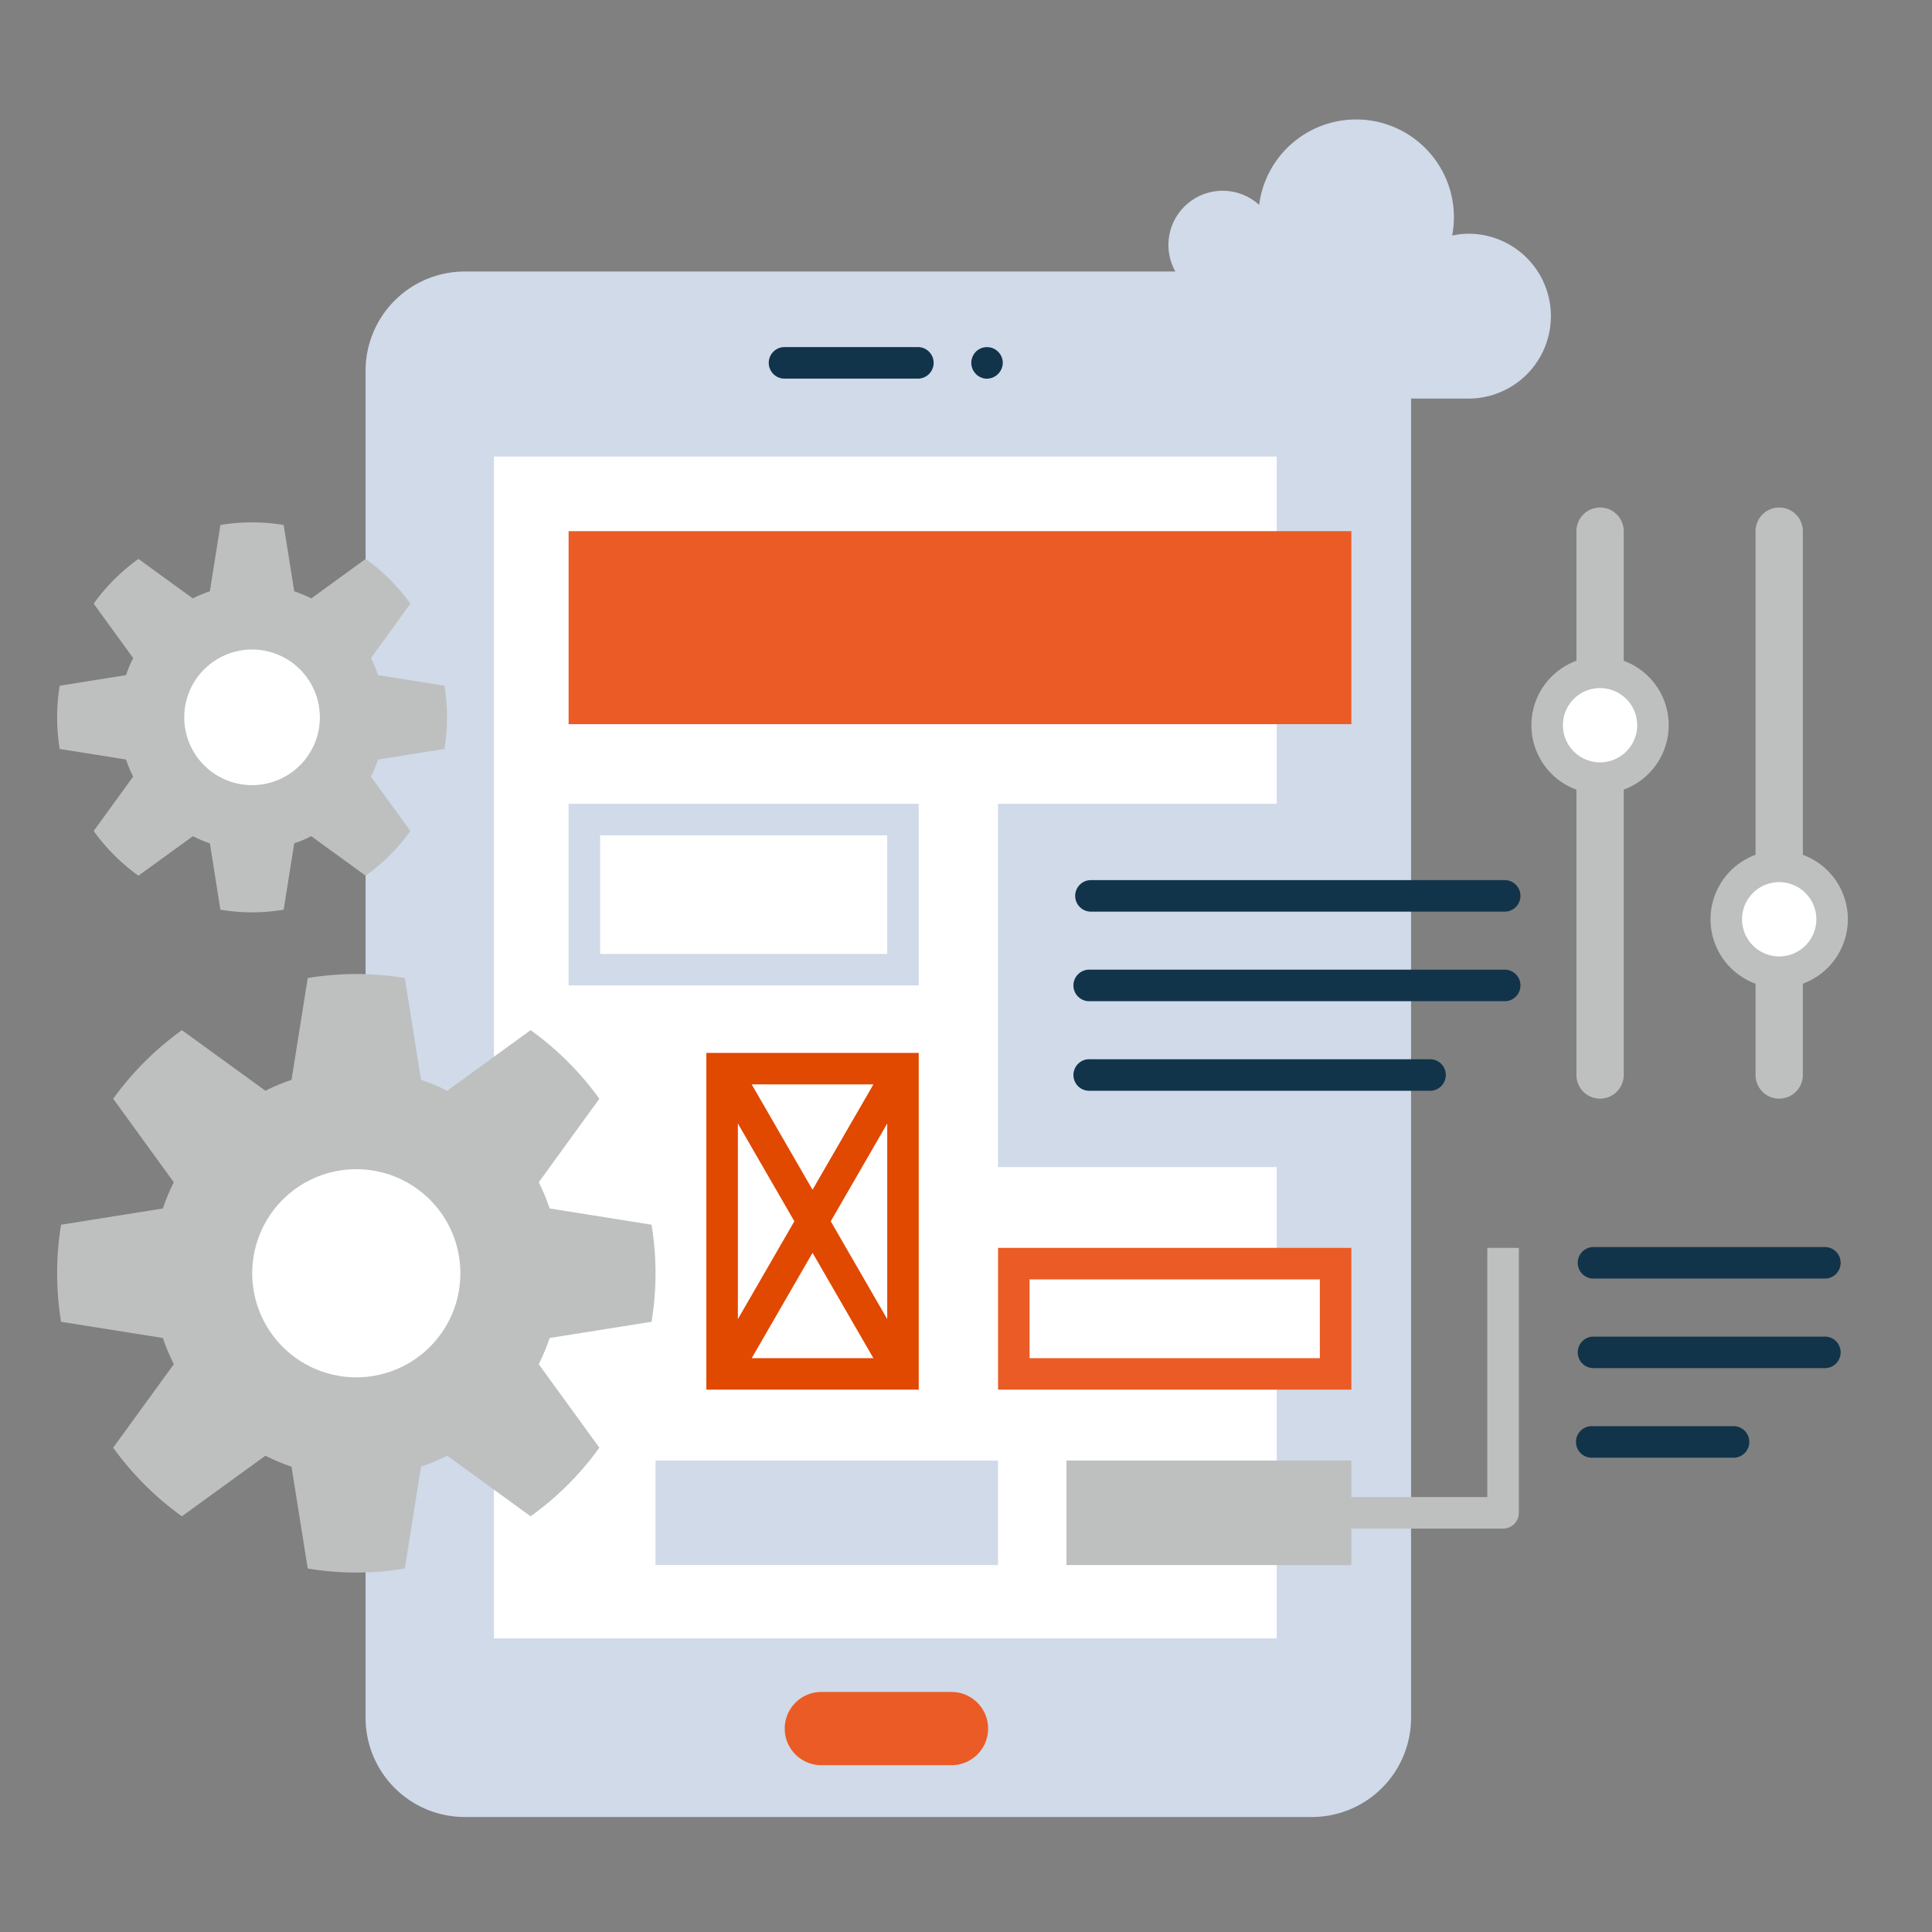 <svg xmlns="http://www.w3.org/2000/svg" width="355" height="355" viewBox="0 0 355 355">
  <rect x="0" y="0" width="355" height="355" fill="#808080" stroke="none"/>
  <g id="icon_office8" transform="translate(-149 -137)">
    <rect id="Rectangle_363" data-name="Rectangle 363" width="355" height="355" transform="translate(149 137)" fill="none"/>
    <g id="Group_2481" data-name="Group 2481" transform="translate(0.5 -522.22)">
      <path id="Path_6425" data-name="Path 6425" d="M225.6,25.429H69.852a18.233,18.233,0,0,0-18.179,18.18V291.232A18.232,18.232,0,0,0,69.852,309.41H225.6a18.231,18.231,0,0,0,18.178-18.178V43.609A18.232,18.232,0,0,0,225.6,25.429" transform="translate(164.001 683.681)" fill="#d0dae9"/>
      <rect id="Rectangle_620" data-name="Rectangle 620" width="143.831" height="217.161" transform="translate(239.263 743.105)" fill="#fff"/>
      <path id="Path_6426" data-name="Path 6426" d="M153.989,43.022a2.922,2.922,0,0,1-.841-2.028,2.989,2.989,0,0,1,.841-2.054,2.865,2.865,0,0,1,2.053-.84,2.8,2.8,0,0,1,2.029.84,2.882,2.882,0,0,1,.866,2.054,2.963,2.963,0,0,1-2.9,2.9,2.882,2.882,0,0,1-2.053-.868" transform="translate(173.823 684.908)" fill="#12344a"/>
      <path id="Path_6427" data-name="Path 6427" d="M146.792,43.883H121.97a2.9,2.9,0,0,1,0-5.791h24.821a2.9,2.9,0,0,1,0,5.791" transform="translate(170.525 684.907)" fill="#12344a"/>
      <path id="Path_6428" data-name="Path 6428" d="M152.536,263.4H128.621a6.727,6.727,0,0,0,0,13.454h23.914a6.727,6.727,0,1,0,0-13.454" transform="translate(170.798 706.714)" fill="#eb5b25"/>
      <path id="Path_6429" data-name="Path 6429" d="M46.045,252.354a53.873,53.873,0,0,0,17.84,0l2.976-18.709a37.6,37.6,0,0,0,4.812-2.014L87,242.762a54.7,54.7,0,0,0,12.628-12.609L88.491,214.818A37.839,37.839,0,0,0,90.5,210l18.718-2.978a54.575,54.575,0,0,0,0-17.838L90.5,186.2a38.094,38.094,0,0,0-2-4.812l11.126-15.348A55.092,55.092,0,0,0,87,153.434L71.673,164.573a34.785,34.785,0,0,0-4.812-2l-2.976-18.71a54.269,54.269,0,0,0-17.84,0l-2.976,18.71a34.412,34.412,0,0,0-4.8,2L22.923,153.434A55.439,55.439,0,0,0,10.3,166.045l11.14,15.346a34.5,34.5,0,0,0-2.012,4.812L.722,189.188a55.475,55.475,0,0,0,0,17.838L19.431,210a36.937,36.937,0,0,0,2.012,4.814L10.3,230.153a55.123,55.123,0,0,0,12.621,12.609l15.343-11.13a37.167,37.167,0,0,0,4.8,2.014Z" transform="translate(159 695.072)" fill="#bec0c0"/>
      <path id="Path_6430" data-name="Path 6430" d="M51.8,214.063A19.121,19.121,0,1,1,70.927,194.94,19.116,19.116,0,0,1,51.8,214.063" transform="translate(162.164 698.237)" fill="#fff"/>
      <path id="Path_6431" data-name="Path 6431" d="M30,138.626a35.16,35.16,0,0,0,11.624,0l1.939-12.193a24.356,24.356,0,0,0,3.134-1.31l9.985,7.251a35.625,35.625,0,0,0,8.228-8.215l-7.254-9.994a24.169,24.169,0,0,0,1.305-3.135l12.2-1.939a35.557,35.557,0,0,0,0-11.624l-12.2-1.944a24.65,24.65,0,0,0-1.3-3.134l7.249-10a35.889,35.889,0,0,0-8.228-8.216L46.7,81.43a22.737,22.737,0,0,0-3.134-1.305L41.624,67.937a35.238,35.238,0,0,0-11.624,0L28.061,80.125a22.417,22.417,0,0,0-3.13,1.305l-9.993-7.256A36.01,36.01,0,0,0,6.712,82.39l7.259,10a22.121,22.121,0,0,0-1.31,3.134L.471,97.468a36.129,36.129,0,0,0,0,11.624l12.191,1.939a23.306,23.306,0,0,0,1.31,3.135l-7.259,9.994a35.8,35.8,0,0,0,8.223,8.215l10-7.251a23.991,23.991,0,0,0,3.13,1.31Z" transform="translate(159 687.749)" fill="#bec0c0"/>
      <path id="Path_6432" data-name="Path 6432" d="M33.752,113.676a12.458,12.458,0,1,1,12.461-12.458,12.458,12.458,0,0,1-12.461,12.458" transform="translate(161.061 689.811)" fill="#fff"/>
      <rect id="Rectangle_621" data-name="Rectangle 621" width="143.831" height="35.464" transform="translate(252.979 756.819)" fill="#eb5b25"/>
      <rect id="Rectangle_622" data-name="Rectangle 622" width="58.545" height="27.583" transform="translate(255.874 809.814)" fill="#fff"/>
      <path id="Path_6433" data-name="Path 6433" d="M85.685,147.98h64.336V114.606H85.685Zm58.545-5.791H91.475V120.4H144.23Z" transform="translate(167.293 692.312)" fill="#d0dae9"/>
      <rect id="Rectangle_623" data-name="Rectangle 623" width="64.92" height="66.748" transform="translate(331.889 806.918)" fill="#d0dae9"/>
      <rect id="Rectangle_624" data-name="Rectangle 624" width="33.234" height="56.091" transform="translate(281.186 855.583)" fill="#fff"/>
      <rect id="Rectangle_625" data-name="Rectangle 625" width="59.129" height="20.265" transform="translate(334.784 891.408)" fill="#fff"/>
      <path id="Path_6434" data-name="Path 6434" d="M157.632,215.056h64.92V189h-64.92Zm59.13-5.791H163.423V194.791h53.339Z" transform="translate(174.257 699.513)" fill="#eb5b25"/>
      <rect id="Rectangle_626" data-name="Rectangle 626" width="62.941" height="19.2" transform="translate(268.949 927.596)" fill="#d0dae9"/>
      <path id="Path_6435" data-name="Path 6435" d="M249.647,133.18H173.307a2.9,2.9,0,0,1,0-5.791h76.341a2.9,2.9,0,0,1,0,5.791" transform="translate(175.494 693.55)" fill="#12344a"/>
      <path id="Path_6436" data-name="Path 6436" d="M249.647,148.185H173.307a2.9,2.9,0,1,1,0-5.791h76.341a2.9,2.9,0,0,1,0,5.791" transform="translate(175.494 695.002)" fill="#12344a"/>
      <path id="Path_6437" data-name="Path 6437" d="M235.932,163.191H173.307a2.9,2.9,0,1,1,0-5.791h62.625a2.9,2.9,0,0,1,0,5.791" transform="translate(175.494 696.454)" fill="#12344a"/>
      <path id="Path_6438" data-name="Path 6438" d="M108.764,218.218h39.024V156.336H108.764Zm5.791-48.912,10.379,17.973-10.379,17.973Zm2.545-7.178h22.356l-11.182,19.361Zm11.174,30.943,11.182,19.358H117.1Zm3.347-5.791L142,169.306v35.946Z" transform="translate(169.527 696.351)" fill="#e14800"/>
      <path id="Path_6439" data-name="Path 6439" d="M188.2,27.932a9.964,9.964,0,0,1,15.374-12.284,17.966,17.966,0,1,1,35.47,5.635,14.938,14.938,0,0,1,3.114-.336,15.146,15.146,0,0,1,0,30.291H190.434A11.759,11.759,0,0,1,188.2,27.932" transform="translate(176.292 681.22)" fill="#d0dae9"/>
      <path id="Path_6440" data-name="Path 6440" d="M246.424,189v45.79H221.443v-6.708H169.092v19.2h52.351v-6.7H249.32a2.9,2.9,0,0,0,2.9-2.9V189Z" transform="translate(175.366 699.513)" fill="#bec0c0"/>
      <path id="Path_6441" data-name="Path 6441" d="M300.01,194.654H257.5a2.9,2.9,0,0,1,0-5.791H300.01a2.9,2.9,0,1,1,0,5.791" transform="translate(183.642 699.5)" fill="#12344a"/>
      <path id="Path_6442" data-name="Path 6442" d="M300.01,209.658H257.5a2.9,2.9,0,0,1,0-5.791H300.01a2.9,2.9,0,1,1,0,5.791" transform="translate(183.642 700.952)" fill="#12344a"/>
      <path id="Path_6443" data-name="Path 6443" d="M283.552,224.663H257.5a2.9,2.9,0,1,1,0-5.791h26.053a2.9,2.9,0,0,1,0,5.791" transform="translate(183.642 702.404)" fill="#12344a"/>
      <path id="Path_6444" data-name="Path 6444" d="M288.884,173.585a4.342,4.342,0,0,1-4.343-4.343V69.311a4.343,4.343,0,1,1,8.687,0v99.93a4.342,4.342,0,0,1-4.343,4.343" transform="translate(186.54 687.508)" fill="#bec0c0"/>
      <path id="Path_6445" data-name="Path 6445" d="M258.873,173.585a4.342,4.342,0,0,1-4.343-4.343V69.311a4.343,4.343,0,1,1,8.687,0v99.93a4.342,4.342,0,0,1-4.343,4.343" transform="translate(183.635 687.508)" fill="#bec0c0"/>
      <path id="Path_6446" data-name="Path 6446" d="M299.076,134.808a9.718,9.718,0,1,1-9.718-9.721,9.719,9.719,0,0,1,9.718,9.721" transform="translate(186.066 693.327)" fill="#fff"/>
      <path id="Path_6447" data-name="Path 6447" d="M289.614,147.676a12.615,12.615,0,1,1,12.613-12.613,12.627,12.627,0,0,1-12.613,12.613m0-19.438a6.824,6.824,0,1,0,6.823,6.825,6.832,6.832,0,0,0-6.823-6.825" transform="translate(185.81 693.071)" fill="#bec0c0"/>
      <path id="Path_6448" data-name="Path 6448" d="M269.065,102.3a9.718,9.718,0,1,1-9.718-9.718,9.717,9.717,0,0,1,9.718,9.718" transform="translate(183.161 690.18)" fill="#fff"/>
      <path id="Path_6449" data-name="Path 6449" d="M259.6,115.165a12.614,12.614,0,1,1,12.613-12.614A12.626,12.626,0,0,1,259.6,115.165m0-19.436a6.823,6.823,0,1,0,6.822,6.822,6.83,6.83,0,0,0-6.822-6.822" transform="translate(182.906 689.925)" fill="#bec0c0"/>
    </g>
  </g>
</svg>
